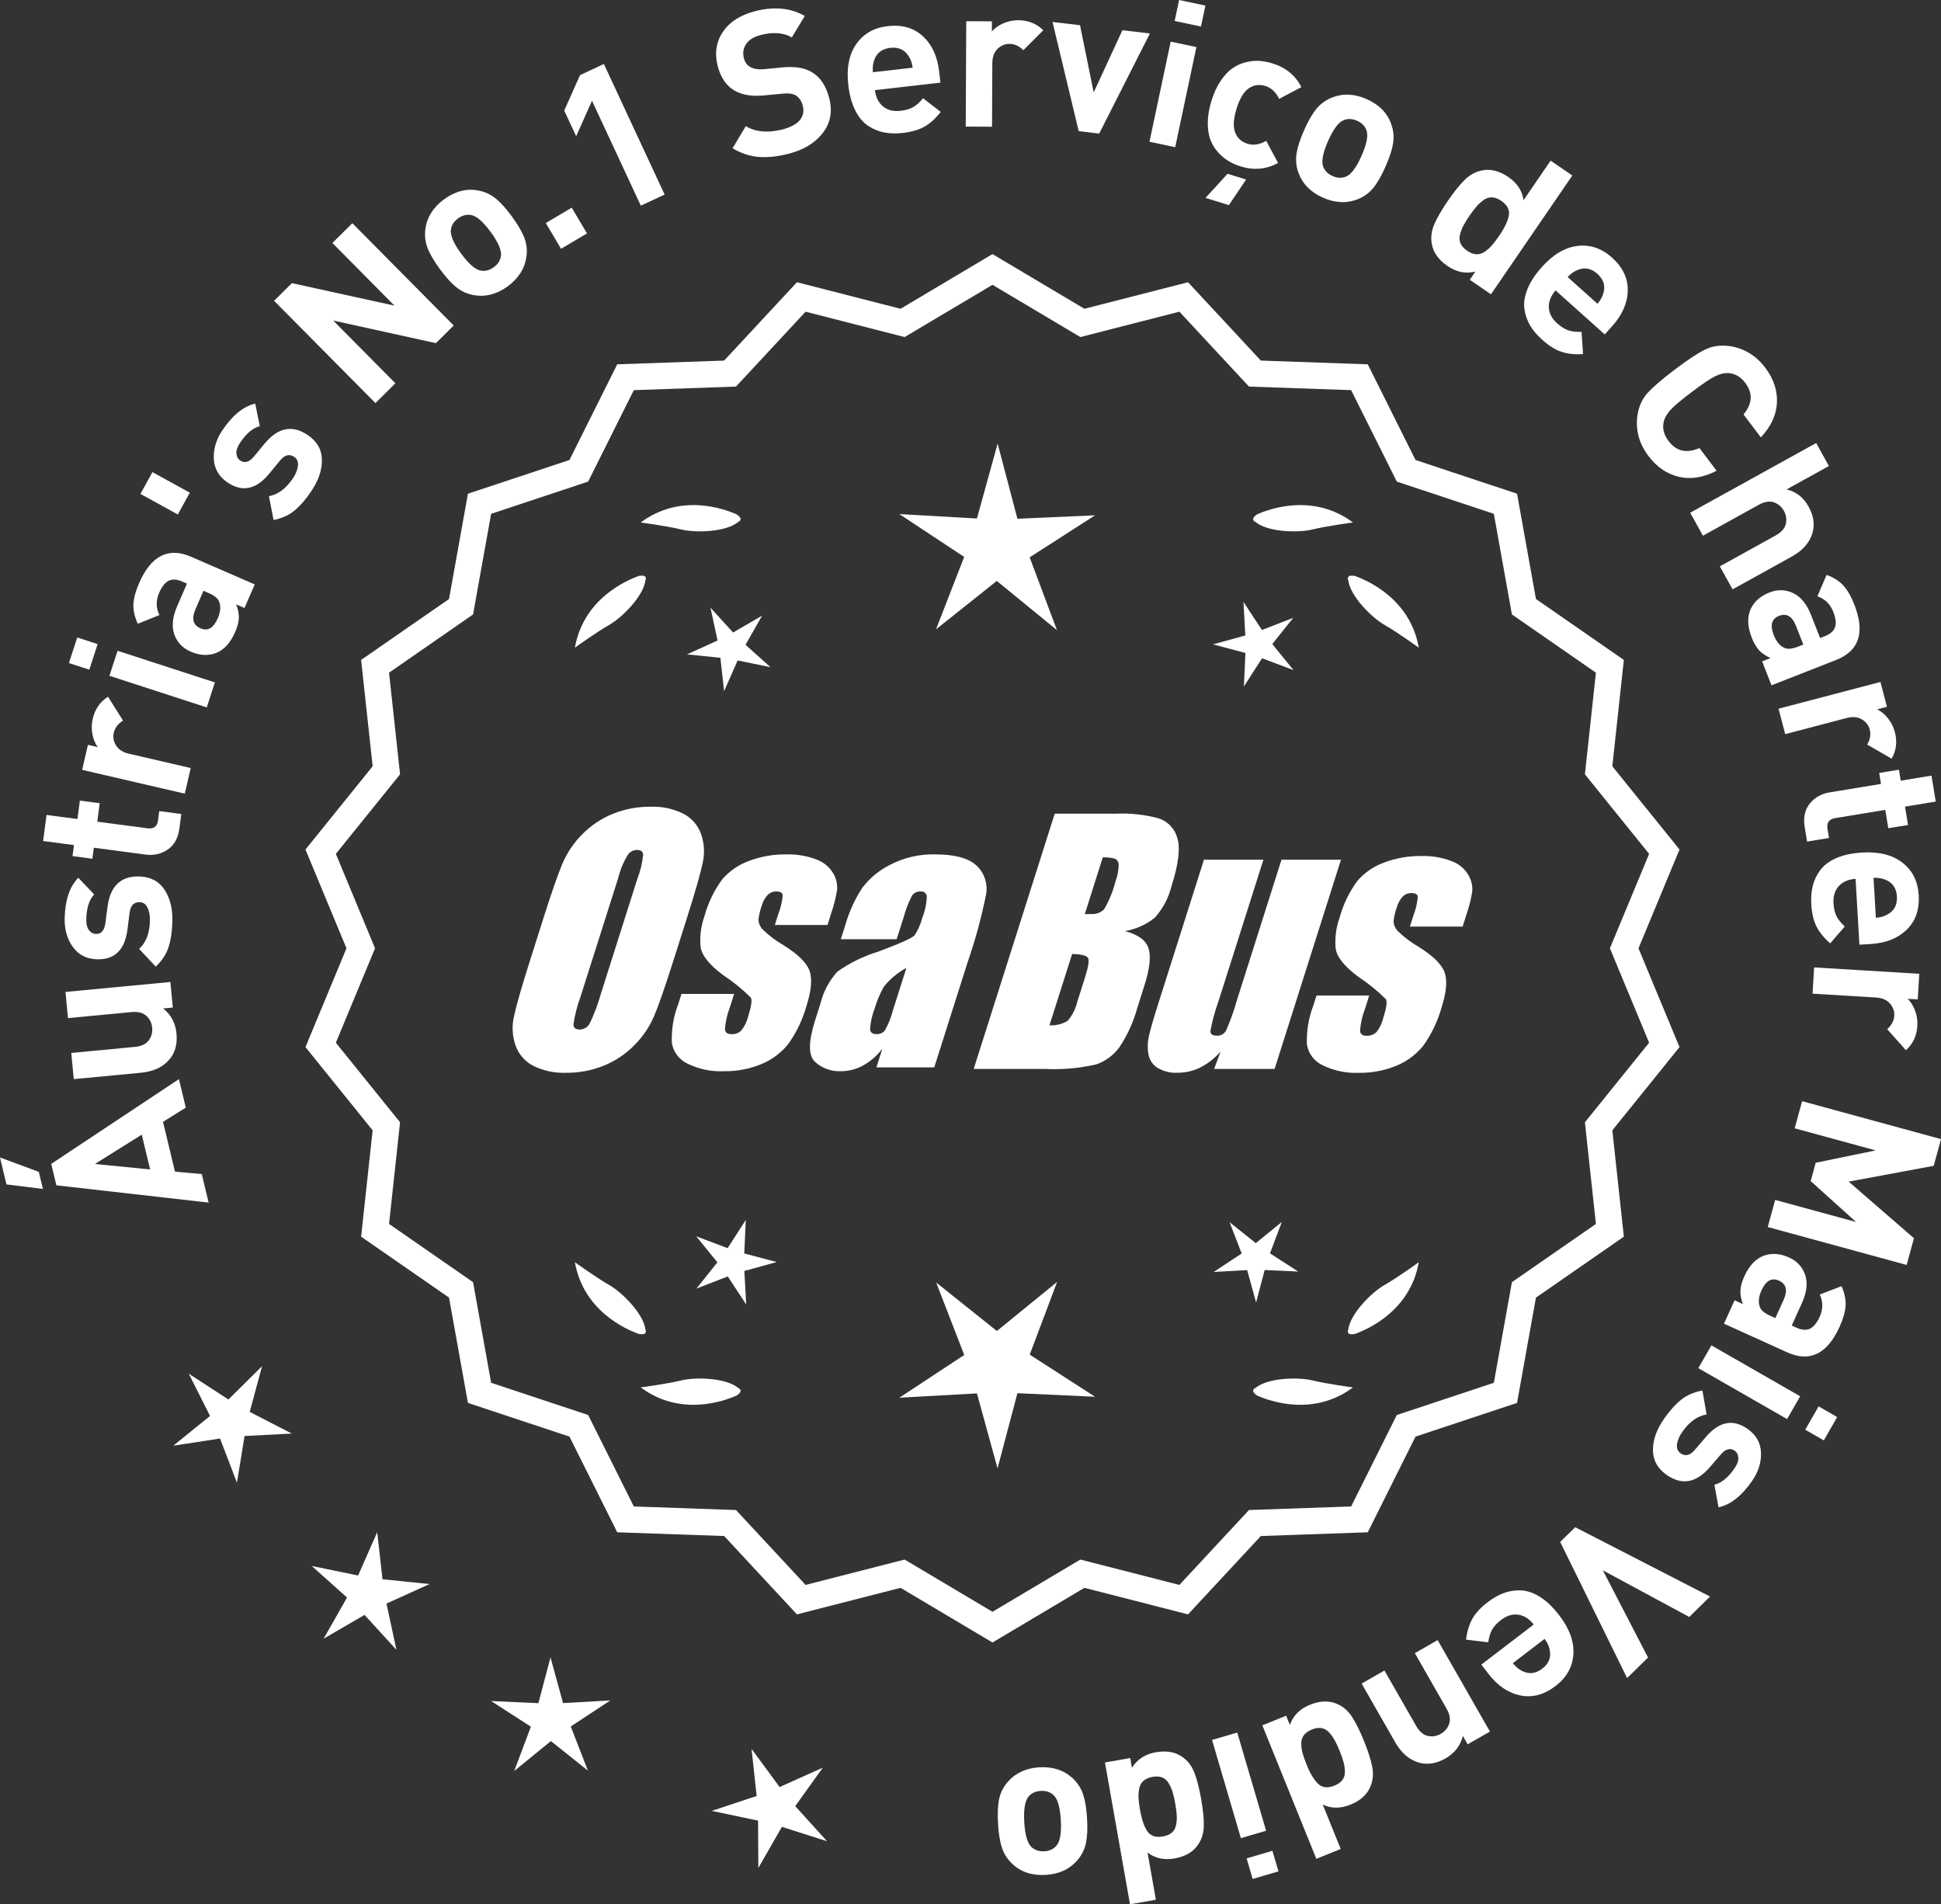 <?xml version="1.0" encoding="UTF-8"?>
<svg id="Layer_2" data-name="Layer 2" xmlns="http://www.w3.org/2000/svg" viewBox="0 0 307.152 301.301">
  <rect x="0" y="0" width="307.152" height="301.301" fill="#333333" stroke="none"/>
  <defs>
    <style>
      .cls-1 {
        fill: #fff;
      }
    </style>
  </defs>
  <g id="Layer_1-2" data-name="Layer 1">
    <g>
      <g>
        <polygon class="cls-1" points="41.466 216.159 36.147 221.432 29.869 217.347 33.24 224.036 27.415 228.744 34.818 227.605 37.496 234.6 38.7 227.207 46.18 226.822 39.521 223.392 41.466 216.159"/>
        <polygon class="cls-1" points="60.526 249.872 59.694 242.428 56.669 249.28 49.332 247.771 54.914 252.765 51.212 259.277 57.687 255.511 62.736 261.045 61.155 253.723 67.977 250.631 60.526 249.872"/>
        <polygon class="cls-1" points="89.099 269.463 87.112 262.24 85.197 269.482 77.714 269.139 84.009 273.199 81.371 280.21 87.177 275.477 93.029 280.153 90.322 273.168 96.578 269.047 89.099 269.463"/>
        <polygon class="cls-1" points="125.841 285.769 130.205 279.681 123.371 282.748 118.93 276.716 119.735 284.163 112.626 286.523 119.957 288.059 120.006 295.549 123.731 289.051 130.869 291.32 125.841 285.769"/>
      </g>
      <g>
        <path class="cls-1" d="M157.055,259.252l-14.465-8.599-16.302,4.175-11.457-12.326-16.818-.586-7.52-15.055-15.972-5.301-2.974-16.563-13.831-9.586,1.813-16.73-10.57-13.094,6.453-15.542-6.453-15.542,10.57-13.094-1.813-16.73,13.831-9.586,2.974-16.563,15.972-5.301,7.52-15.055,16.818-.586,11.457-12.326,16.302,4.175,14.465-8.599,14.465,8.599,16.302-4.175,11.457,12.326,16.818.586,7.52,15.055,15.972,5.301,2.974,16.563,13.831,9.586-1.813,16.73,10.57,13.094-6.453,15.542,6.453,15.542-10.57,13.094,1.813,16.73-13.831,9.586-2.974,16.563-15.972,5.301-7.52,15.055-16.818.586-11.457,12.326-16.302-4.175-14.465,8.599ZM143.067,247.333l13.988,8.315,13.988-8.315,15.764,4.038,11.079-11.92,16.263-.567,7.272-14.558,15.445-5.126,2.876-16.017,13.375-9.27-1.753-16.179,10.222-12.662-6.24-15.029,6.24-15.029-10.222-12.662,1.753-16.178-13.375-9.27-2.876-16.017-15.445-5.126-7.272-14.558-16.263-.567-11.079-11.92-15.764,4.038-13.988-8.316-13.988,8.316-15.764-4.038-11.079,11.92-16.263.567-7.272,14.558-15.445,5.126-2.876,16.017-13.375,9.27,1.753,16.178-10.222,12.662,6.24,15.029-6.24,15.029,10.222,12.662-1.753,16.179,13.375,9.27,2.876,16.017,15.445,5.126,7.272,14.558,16.263.567,11.079,11.92,15.764-4.038Z"/>
        <path class="cls-1" d="M157.056,259.878l-14.549-8.648-16.396,4.199-11.522-12.397-16.915-.59-7.563-15.141-16.063-5.331-2.991-16.659-13.911-9.641,1.823-16.826-10.631-13.169,6.49-15.631-6.49-15.631,10.631-13.17-1.823-16.826,13.911-9.641,2.991-16.659,16.063-5.332,7.563-15.141,16.915-.59,11.522-12.397,16.396,4.199,14.549-8.649,14.548,8.649,16.396-4.199,11.522,12.397,16.915.59,7.563,15.141,16.063,5.332,2.991,16.659,13.911,9.641-1.823,16.826,10.631,13.17-6.49,15.631,6.49,15.631-10.631,13.169,1.823,16.826-13.911,9.641-2.991,16.659-16.063,5.331-7.563,15.141-16.915.59-11.522,12.397-16.396-4.199-14.548,8.648ZM142.673,250.075l14.383,8.55,14.382-8.55,16.209,4.151,11.391-12.255,16.722-.583,7.477-14.968,15.88-5.271,2.957-16.468,13.752-9.531-1.803-16.635,10.51-13.019-6.416-15.453,6.416-15.453-10.51-13.02,1.803-16.634-13.752-9.531-2.957-16.468-15.88-5.271-7.477-14.968-16.722-.583-11.391-12.255-16.209,4.152-14.382-8.55-14.383,8.55-16.208-4.152-11.392,12.255-16.721.583-7.477,14.968-15.88,5.271-2.957,16.468-13.751,9.531,1.803,16.634-10.51,13.02,6.416,15.453-6.416,15.453,10.51,13.019-1.803,16.635,13.751,9.531,2.957,16.468,15.88,5.271,7.477,14.968,16.721.583,11.392,12.255,16.208-4.151ZM157.056,256.275l-14.071-8.365-15.858,4.062-11.145-11.99-16.36-.571-7.315-14.644-15.536-5.156-2.893-16.112-13.455-9.325,1.764-16.274-10.282-12.737,6.277-15.119-6.277-15.119,10.282-12.737-1.764-16.274,13.455-9.325,2.893-16.112,15.536-5.156,7.315-14.645,16.36-.57,11.145-11.991,15.858,4.062,14.071-8.365,14.071,8.365,15.858-4.062,11.144,11.991,16.36.57,7.315,14.645,15.536,5.156,2.893,16.112,13.455,9.325-1.763,16.274,10.282,12.737-6.277,15.119,6.277,15.119-10.282,12.737,1.763,16.274-13.455,9.325-2.893,16.112-15.536,5.156-7.315,14.644-16.359.571-11.145,11.99-15.858-4.062-14.071,8.365ZM143.15,246.755l13.905,8.266,13.905-8.266,15.671,4.014,11.013-11.849,16.166-.564,7.229-14.471,15.354-5.096,2.858-15.922,13.295-9.215-1.743-16.083,10.161-12.587-6.203-14.94,6.203-14.94-10.161-12.587,1.743-16.083-13.295-9.214-2.858-15.922-15.354-5.096-7.229-14.472-16.166-.563-11.013-11.849-15.671,4.014-13.905-8.266-13.905,8.266-15.67-4.014-11.013,11.849-16.167.563-7.229,14.472-15.353,5.096-2.859,15.922-13.295,9.214,1.743,16.083-10.161,12.587,6.203,14.94-6.203,14.94,10.161,12.587-1.743,16.083,13.295,9.215,2.859,15.922,15.353,5.096,7.229,14.471,16.167.564,11.013,11.849,15.67-4.014Z"/>
      </g>
      <g>
        <polygon class="cls-1" points="117.775 198.326 118.019 193.021 115.14 197.484 110.169 195.613 113.525 199.73 110.209 203.88 115.162 201.961 118.084 206.396 117.789 201.093 122.91 199.685 117.775 198.326"/>
        <polygon class="cls-1" points="167.281 202.825 157.75 210.594 148.143 202.918 152.586 214.384 142.318 221.149 154.595 220.467 157.856 232.323 161.001 220.435 173.284 220.998 162.95 214.334 167.281 202.825"/>
        <polygon class="cls-1" points="200.969 198.309 202.84 193.338 198.723 196.693 194.573 193.378 196.492 198.331 192.057 201.252 197.36 200.958 198.768 206.079 200.127 200.944 205.433 201.187 200.969 198.309"/>
      </g>
      <g>
        <path class="cls-1" d="M198.67,219.602c-.197.099-.32.215-.359.348-.001.002-.003.003-.005.005.001 0.0.002.001.003.001-.063.227.115.505.606.846,2.043.909,8.925,3.375,15.191-1.283,0,0-4.07-.534-6.459-1.115-2.166-.527-6.98-.443-8.977,1.198Z"/>
        <path class="cls-1" d="M213.333,210.869c0.0.002-0.0.004-0.0.007.001-0.0.002-.001.003-.001.11.208.43.288,1.022.199,2.109-.742,8.805-3.676,10.161-11.365,0,0-3.325,2.407-5.461,3.625-1.936,1.104-5.378,4.471-5.703,7.036-.075.207-.085.376-.022.5Z"/>
      </g>
      <g>
        <path class="cls-1" d="M116.823,219.602c.197.099.32.215.359.348.001.002.003.003.005.005-.001 0-.002.001-.003.001.063.227-.115.505-.606.846-2.043.909-8.925,3.375-15.191-1.283,0,0,4.07-.534,6.459-1.115,2.166-.527,6.98-.443,8.977,1.198Z"/>
        <path class="cls-1" d="M102.159,210.869c-0.0.002 0.0.004 0.0.007-.001-0-.002-.001-.003-.001-.11.208-.43.288-1.022.199-2.109-.742-8.805-3.676-10.161-11.365,0,0,3.325,2.407,5.461,3.625,1.936,1.104,5.378,4.471,5.703,7.036.075.207.085.376.022.5Z"/>
      </g>
      <g>
        <path class="cls-1" d="M116.823,82.586c.197-.099.32-.215.359-.348.001-.002.003-.003.005-.005-.001-0-.002-.001-.003-.001.063-.227-.115-.505-.606-.846-2.043-.909-8.925-3.375-15.191,1.283,0,0,4.07.534,6.459,1.115,2.166.527,6.98.443,8.977-1.198Z"/>
        <path class="cls-1" d="M102.159,91.319c-0-.002 0-.004 0-.007-.001 0-.002.001-.003.001-.11-.208-.43-.288-1.022-.199-2.109.742-8.805,3.676-10.161,11.365,0,0,3.325-2.407,5.461-3.625,1.936-1.104,5.378-4.471,5.703-7.036.075-.207.085-.376.022-.5Z"/>
      </g>
      <g>
        <path class="cls-1" d="M198.67,82.586c-.197-.099-.32-.215-.359-.348-.001-.002-.003-.003-.005-.005.001-0.0.002-.001.003-.001-.063-.227.115-.505.606-.846,2.043-.909,8.925-3.375,15.191,1.283,0,0-4.07.534-6.459,1.115-2.166.527-6.98.443-8.977-1.198Z"/>
        <path class="cls-1" d="M213.333,91.319c0-.002-0-.004-0-.007.001 0.0.002.001.003.001.11-.208.43-.288,1.022-.199,2.109.742,8.805,3.676,10.161,11.365,0,0-3.325-2.407-5.461-3.625-1.936-1.104-5.378-4.471-5.703-7.036-.075-.207-.085-.376-.022-.5Z"/>
      </g>
      <g id="Group_4" data-name="Group 4">
        <g id="Group_1" data-name="Group 1">
          <path id="Path_1" data-name="Path 1" class="cls-1" d="M106.513,152.146c-1.287,4.058-2.289,6.932-3.006,8.623-.743,1.73-1.811,3.301-3.145,4.628-1.374,1.392-3.018,2.488-4.831,3.221-1.89.759-3.911,1.14-5.947,1.123-1.762.067-3.514-.296-5.104-1.059-1.333-.652-2.362-1.794-2.872-3.188-.534-1.48-.633-3.081-.285-4.615.343-1.661,1.174-4.572,2.493-8.734l2.193-6.911c1.287-4.058,2.289-6.932,3.006-8.623.743-1.73,1.811-3.301,3.145-4.628,1.374-1.392,3.018-2.488,4.831-3.221,1.89-.757,3.911-1.138,5.947-1.12,1.762-.067,3.514.296,5.104,1.059,1.332.654,2.36,1.796,2.872,3.189.534,1.48.633,3.082.285,4.616-.343,1.661-1.173,4.571-2.492,8.731l-2.194,6.909ZM100.922,138.871c.442-1.159.728-2.373.849-3.608-.025-.526-.342-.786-.951-.786-.528.006-1.028.236-1.375.634-.738,1.153-1.278,2.422-1.598,3.754l-5.99,18.863c-.521,1.405-.892,2.861-1.11,4.343,0,.552.337.824.98.824.663-.002,1.272-.367,1.586-.951.708-1.449,1.281-2.96,1.712-4.514l5.891-18.565.005.005Z"/>
          <path id="Path_2" data-name="Path 2" class="cls-1" d="M130.949,146.353h-8.337l.571-1.795c.36-.932.588-1.91.678-2.904-.032-.406-.374-.609-1.027-.609-.511-.005-1.002.199-1.36.563-.44.48-.76,1.059-.932,1.687-.261.721-.434,1.471-.516,2.234.027.588.273,1.145.692,1.559.987.957,2.09,1.787,3.283,2.47,2.283,1.433,3.65,2.78,4.102,4.039.45,1.262.298,3.1-.469,5.516-.606,2.188-1.593,4.253-2.916,6.099-1.134,1.403-2.607,2.494-4.28,3.17-1.866.76-3.866,1.137-5.881,1.11-1.989.089-3.969-.323-5.758-1.198-1.308-.611-2.234-1.824-2.479-3.246-.096-2.11.247-4.217,1.008-6.188l.507-1.598h8.334l-.665,2.097c-.426,1.113-.691,2.281-.786,3.469.038.533.375.799.995.799.573.035,1.136-.159,1.566-.539.535-.66.914-1.431,1.11-2.258.501-1.579.646-2.568.436-2.968-1.324-1.328-2.782-2.516-4.35-3.545-2.238-1.661-3.445-3.17-3.62-4.527-.144-1.635.068-3.281.622-4.825.569-2.111,1.53-4.096,2.831-5.852,1.142-1.318,2.605-2.319,4.247-2.904,1.841-.694,3.795-1.04,5.763-1.02,1.695-.065,3.385.22,4.965.837,1.093.416,2.01,1.195,2.597,2.206.446.77.652,1.655.589,2.543-.197,1.246-.505,2.473-.919,3.665l-.603,1.927v-.013Z"/>
          <path id="Path_3" data-name="Path 3" class="cls-1" d="M141.887,148.605h-8.832l.704-2.219c.594-2.102,1.506-4.101,2.703-5.929,1.19-1.558,2.727-2.818,4.489-3.678,2.159-1.102,4.557-1.651,6.981-1.598,3.183,0,5.391.602,6.626,1.807,1.207,1.138,1.77,2.801,1.503,4.439-.732,3.678-1.717,7.301-2.948,10.842l-5.275,16.619h-9.151l.939-2.948c-.833,1.085-1.877,1.991-3.069,2.663-1.084.587-2.299.892-3.532.888-1.495.057-2.952-.476-4.058-1.483-1.059-.989-1.059-3.155,0-6.499l.863-2.723c.457-1.89,1.387-3.633,2.701-5.066,1.961-1.384,4.13-2.445,6.425-3.145,3.5-1.3,5.432-2.171,5.795-2.614.543-.846.947-1.772,1.198-2.745.429-1.076.669-2.218.71-3.376-.029-.466-.43-.82-.895-.792-.018.001-.037.003-.055.005-.549-.041-1.079.21-1.395.66-.559,1.094-1.001,2.244-1.319,3.43l-1.105,3.462ZM143.432,153.144c-1.375.739-2.587,1.749-3.563,2.968-.617,1.087-1.105,2.242-1.452,3.442-.417,1.06-.665,2.179-.735,3.316.057.494.387.748,1.008.748.515.039,1.016-.18,1.337-.584.548-.968.966-2.005,1.243-3.082l2.162-6.809Z"/>
        </g>
        <g id="Group_3" data-name="Group 3">
          <path id="Path_7" data-name="Path 7" class="cls-1" d="M166.895,128.739h9.778c2.286-.102,4.574.159,6.778.773,1.417.502,2.491,1.676,2.866,3.132.482,1.573.169,4.102-.939,7.589-.458,1.832-1.352,3.527-2.606,4.939-1.376,1.117-3.019,1.855-4.768,2.143,2.092.552,3.341,1.458,3.747,2.732s.191,3.227-.647,5.852l-1.186,3.747c-.599,2.16-1.543,4.209-2.797,6.068-.911,1.247-2.181,2.187-3.64,2.694-2.64.61-5.352.853-8.059.723h-11.338l12.82-40.394h-.012ZM169.665,150.923l-3.594,11.305c1.003.055,2-.187,2.866-.697.763-.878,1.295-1.933,1.548-3.069l1.198-3.766c.552-1.731.712-2.779.481-3.145-.229-.368-1.059-.571-2.505-.622l.005-.007ZM174.509,135.654l-2.847,8.985c.425-.019.755-.025.989-.025.773.074,1.538-.207,2.08-.762.796-1.36,1.394-2.827,1.775-4.356.325-.849.501-1.747.519-2.656.007-.396-.201-.766-.545-.964-.638-.177-1.299-.25-1.96-.218l-.012-.003Z"/>
          <path id="Path_8" data-name="Path 8" class="cls-1" d="M212.204,136.025l-10.506,33.107h-9.574l1.034-2.752c-.9,1.034-1.989,1.886-3.208,2.511-1.107.552-2.327.839-3.563.837-1.145.071-2.284-.208-3.267-.799-.732-.487-1.233-1.252-1.389-2.118-.163-.914-.146-1.851.051-2.759.197-.957.742-2.86,1.649-5.7l7.089-22.332h9.409l-7.152,22.528c-.542,1.492-.956,3.028-1.236,4.59,0,.481.317.723.97.723.596.053,1.171-.237,1.483-.748.687-1.562,1.264-3.17,1.725-4.812l7.07-22.28h9.409l.005.004Z"/>
          <path id="Path_9" data-name="Path 9" class="cls-1" d="M231.446,146.607h-8.338l.571-1.795c.36-.932.588-1.91.678-2.904-.032-.406-.374-.609-1.027-.609-.511-.004-1.001.199-1.359.563-.44.48-.76,1.059-.932,1.687-.26.721-.432,1.47-.514,2.231.027.588.273,1.145.692,1.559.986.958,2.089,1.788,3.281,2.472,2.283,1.433,3.65,2.78,4.102,4.039.45,1.262.298,3.1-.469,5.516-.606,2.188-1.593,4.253-2.916,6.099-1.134,1.403-2.607,2.494-4.28,3.17-1.866.76-3.866,1.137-5.881,1.11-1.989.089-3.969-.323-5.758-1.198-1.308-.611-2.234-1.824-2.479-3.246-.096-2.11.247-4.217,1.008-6.188l.507-1.598h8.338l-.665,2.099c-.426,1.113-.691,2.281-.786,3.469.038.533.375.799.995.799.573.035,1.136-.159,1.566-.539.535-.66.914-1.431,1.11-2.258.501-1.579.646-2.568.436-2.968-1.324-1.328-2.782-2.516-4.35-3.545-2.238-1.661-3.445-3.17-3.62-4.527-.144-1.635.068-3.281.622-4.825.569-2.111,1.53-4.096,2.831-5.852,1.142-1.318,2.605-2.319,4.247-2.904,1.841-.694,3.795-1.04,5.763-1.02,1.695-.065,3.385.22,4.965.837,1.096.414,2.016,1.194,2.606,2.206.446.77.652,1.655.589,2.543-.197,1.246-.505,2.473-.919,3.665l-.609,1.921-.007-.009Z"/>
        </g>
      </g>
      <g>
        <path class="cls-1" d="M0,183.137l6.142,2.276.65,2.707-5.77-.72-1.022-4.263ZM28.318,170.738l1.084,4.512-3.606,2.249,1.891,7.872,4.242.396,1.085,4.511-24.091-2.736-.814-3.391,20.21-13.413ZM22.432,179.524l-7.408,4.643,8.732.864-1.324-5.507Z"/>
        <path class="cls-1" d="M26.961,155.371l.385,4.046-1.53.145c1.25.974,1.954,2.3,2.113,3.978.154,1.636-.209,2.988-1.094,4.058-1.018,1.232-2.536,1.944-4.554,2.136l-10.608,1.007-.395-4.142,10.037-.952c1.039-.099,1.779-.442,2.216-1.03.438-.588.62-1.253.55-1.997-.072-.765-.379-1.394-.918-1.89-.54-.495-1.331-.693-2.372-.594l-10.034.953-.394-4.142,16.598-1.575Z"/>
        <path class="cls-1" d="M22.068,138.679c1.771.058,3.098.763,3.981,2.114.885,1.353,1.294,3.062,1.227,5.131-.05,1.535-.253,2.852-.609,3.95-.354,1.099-1.028,2.123-2.02,3.072l-2.631-2.807c1.078-.99,1.648-2.455,1.711-4.395.027-.81-.094-1.508-.363-2.093-.269-.585-.691-.887-1.268-.905-.917-.03-1.447.54-1.593,1.709l-.343,2.679c-.424,3.188-2.032,4.736-4.825,4.646-1.663-.054-2.943-.72-3.842-1.998-.897-1.278-1.317-2.812-1.258-4.604.091-2.835.812-4.936,2.156-6.301l2.509,2.643c-.773.808-1.188,2.086-1.246,3.834-.025.789.111,1.386.407,1.79.296.405.667.614,1.116.628.831.027,1.33-.533,1.494-1.68l.341-2.614c.428-3.294,2.112-4.895,5.055-4.799Z"/>
        <path class="cls-1" d="M28.69,128.796l-.298,2.252c-.208,1.565-.83,2.693-1.869,3.384-1.038.691-2.202.951-3.492.78l-8.184-1.084-.232,1.745-3.141-.416.231-1.745-4.886-.647.547-4.124,4.885.647.387-2.918,3.142.416-.388,2.918,7.931,1.051c.995.131,1.555-.278,1.681-1.23l.197-1.491,3.489.462Z"/>
        <path class="cls-1" d="M17.093,110.242l2.378,3.771c-.793.495-1.281,1.137-1.465,1.927-.159.686-.04,1.354.356,2.004.397.65,1.073,1.086,2.029,1.308l9.788,2.269-.939,4.053-16.241-3.765.918-3.959,1.559.361c-.403-.531-.685-1.204-.846-2.019-.161-.814-.146-1.638.048-2.47.355-1.537,1.161-2.697,2.415-3.48Z"/>
        <path class="cls-1" d="M15.45,101.91l-1.316,4.047-3.227-1.048,1.316-4.047,3.227,1.049ZM34.003,107.975l-1.285,3.956-15.4-5.005,1.287-3.957,15.398,5.006Z"/>
        <path class="cls-1" d="M40.312,92.469l-1.619,3.727-1.32-.574c.298.758.438,1.464.422,2.12-.018.655-.214,1.414-.587,2.274-.741,1.702-1.756,2.808-3.048,3.316-1.246.459-2.573.382-3.981-.23-1.291-.561-2.157-1.472-2.598-2.734-.44-1.261-.287-2.752.462-4.475l1.544-3.551-.763-.332c-.841-.366-1.551-.406-2.128-.123-.577.285-1.083.926-1.516,1.923-.521,1.194-.505,2.363.044,3.509l-3.423,1.374c-.499-1.101-.729-2.125-.688-3.073.041-.947.341-2.067.901-3.359,1.888-4.343,4.633-5.733,8.232-4.168l10.065,4.375ZM33.02,93.835l-.821-.357-1.264,2.905c-.653,1.507-.394,2.515.779,3.025,1.156.502,2.068-.02,2.74-1.566.434-.998.516-1.857.248-2.579-.162-.536-.724-1.012-1.683-1.429Z"/>
        <path class="cls-1" d="M30.037,77.955l-1.898,3.448-5.915-3.257,1.898-3.448,5.915,3.257Z"/>
        <path class="cls-1" d="M48.691,68.827c1.469.989,2.218,2.291,2.25,3.906.031,1.616-.531,3.282-1.688,4.998-.858,1.274-1.729,2.282-2.615,3.023-.885.741-2,1.251-3.344,1.528l-.736-3.775c1.438-.265,2.7-1.203,3.785-2.813.452-.672.72-1.328.803-1.966s-.114-1.119-.592-1.441c-.761-.512-1.514-.311-2.258.602l-1.714,2.087c-2.052,2.475-4.237,2.933-6.556,1.372-1.38-.929-2.11-2.173-2.192-3.733-.081-1.559.378-3.082,1.378-4.568,1.586-2.354,3.312-3.751,5.177-4.192l.72,3.571c-1.084.273-2.114,1.136-3.091,2.586-.442.655-.644,1.232-.607,1.732.036.5.24.875.611,1.125.69.465,1.41.255,2.16-.629l1.678-2.034c2.112-2.564,4.39-3.024,6.831-1.379Z"/>
        <path class="cls-1" d="M71.797,51.5l-2.818,2.793-16.255-3.58,9.845,9.932-3.159,3.131-16.038-16.183,2.818-2.793,16.231,3.557-9.822-9.909,3.158-3.131,16.04,16.183Z"/>
        <path class="cls-1" d="M80.992,34.233c.945,1.291,1.604,2.415,1.975,3.372.371.958.485,1.952.342,2.983-.26,1.883-1.249,3.455-2.97,4.716-1.704,1.249-3.493,1.713-5.366,1.394-1.039-.191-1.96-.607-2.76-1.25-.804-.642-1.67-1.6-2.604-2.874-.933-1.273-1.583-2.384-1.947-3.333-.365-.949-.482-1.948-.351-2.996.26-1.883,1.241-3.449,2.944-4.697,1.755-1.286,3.552-1.757,5.392-1.413,1.039.191,1.956.603,2.751,1.237.797.634,1.659,1.588,2.594,2.861ZM77.637,36.692c-1.224-1.668-2.276-2.563-3.157-2.685-.688-.105-1.356.081-2.012.561-.635.467-1.006,1.043-1.112,1.729-.149.877.386,2.151,1.609,3.82,1.235,1.687,2.295,2.59,3.177,2.71.686.106,1.348-.075,1.983-.541.654-.479,1.034-1.061,1.14-1.748.151-.877-.393-2.159-1.628-3.845Z"/>
        <path class="cls-1" d="M92.885,36.935l-4.105,2.428-2.41-4.076,4.104-2.428,2.412,4.076Z"/>
        <path class="cls-1" d="M105.175,30.783l-3.771,1.755-7.724-16.595-2.505,5.613-1.891-4.062,2.506-5.613,3.771-1.755,9.613,20.657Z"/>
        <path class="cls-1" d="M131.232,15.579c.526,2.09.174,3.922-1.058,5.497-1.232,1.575-3.048,2.664-5.448,3.268-1.759.442-3.335.603-4.729.481s-2.752-.578-4.073-1.368l2.091-3.496c1.554.929,3.479,1.104,5.774.527,1.283-.323,2.201-.806,2.754-1.452.552-.645.717-1.412.493-2.302-.192-.765-.574-1.318-1.144-1.659-.487-.273-1.211-.355-2.174-.245l-2.738.26c-1.931.2-3.512-.052-4.744-.753-1.315-.769-2.208-2.084-2.676-3.947-.504-2.007-.22-3.8.857-5.38,1.077-1.58,2.794-2.667,5.151-3.26,2.979-.75,5.574-.489,7.786.78l-2.051,3.387c-1.291-.753-2.927-.88-4.913-.381-1.098.276-1.87.751-2.315,1.424-.447.673-.568,1.413-.366,2.22.168.663.507,1.138,1.021,1.426.585.315,1.327.425,2.227.331l2.739-.26c1.95-.205,3.504.021,4.659.676,1.402.769,2.362,2.177,2.877,4.226Z"/>
        <path class="cls-1" d="M148.819,13.074l-10.364,1.184c.125,1.102.545,1.956,1.259,2.562.714.606,1.642.843,2.786.712.848-.097,1.529-.298,2.041-.604.513-.305,1.023-.766,1.533-1.383l2.791,2.161c-.785,1.013-1.627,1.78-2.522,2.301s-2.055.863-3.474,1.025c-1.061.121-2.035.098-2.923-.069-.89-.167-1.74-.515-2.552-1.045-.812-.53-1.496-1.343-2.049-2.439-.556-1.096-.925-2.449-1.109-4.061-.302-2.649.116-4.796,1.262-6.441,1.143-1.645,2.806-2.591,4.988-2.841,2.269-.259,4.122.275,5.563,1.603,1.439,1.328,2.297,3.189,2.569,5.584l.2,1.749ZM144.427,10.709c-.104-.718-.299-1.297-.585-1.737-.64-1.087-1.626-1.553-2.963-1.401-1.335.153-2.191.83-2.569,2.033-.18.493-.239,1.101-.178,1.824l6.295-.719Z"/>
        <path class="cls-1" d="M165.086,4.79l-3.15,3.154c-.657-.664-1.393-.999-2.203-1.002-.703-.003-1.329.261-1.876.791-.546.531-.822,1.287-.826,2.268l-.048,10.048-4.16-.02.079-16.672,4.063.019-.007,1.6c.429-.51,1.023-.934,1.782-1.272.758-.337,1.564-.505,2.418-.5,1.578.007,2.889.536,3.928,1.586Z"/>
        <path class="cls-1" d="M181.968,5.296l-8.026,15.84-3.242-.383-4.145-17.278,4.354.514,2.16,10.631,4.546-9.838,4.354.514Z"/>
        <path class="cls-1" d="M185.967,23.29l-4.069-.863,3.358-15.84,4.069.863-3.358,15.84ZM190.046,4.201l-4.163-.883.704-3.318,4.163.882-.704,3.318Z"/>
        <path class="cls-1" d="M197.186,28.403l-2.72,4.051-3.701-1.139,3.485-3.816,2.936.903ZM202.247,25.776c-1.832,1.021-3.81,1.205-5.93.552-.673-.207-1.302-.485-1.887-.832-.585-.348-1.141-.809-1.666-1.384-.525-.575-.931-1.235-1.216-1.981-.284-.746-.425-1.648-.422-2.708.003-1.059.195-2.211.578-3.455s.872-2.304,1.465-3.182c.594-.877,1.216-1.54,1.866-1.987.652-.447,1.358-.765,2.119-.955.762-.189,1.479-.259,2.156-.207.676.052,1.351.181,2.024.388,2.14.659,3.674,1.912,4.601,3.76l-3.52,1.863c-.519-1.074-1.246-1.756-2.184-2.045s-1.799-.174-2.583.343c-.817.552-1.474,1.634-1.97,3.244-.502,1.631-.57,2.905-.204,3.821.356.869,1.005,1.448,1.942,1.737s1.923.135,2.956-.463l1.872,3.489Z"/>
        <path class="cls-1" d="M219.27,26.316c-.646,1.463-1.293,2.595-1.938,3.395-.645.799-1.45,1.394-2.414,1.784-1.763.714-3.619.64-5.57-.222-1.931-.854-3.226-2.172-3.885-3.956-.354-.996-.45-2.001-.294-3.016.157-1.015.554-2.244,1.191-3.688.639-1.444,1.278-2.561,1.919-3.351.641-.79,1.447-1.389,2.422-1.799,1.761-.714,3.608-.645,5.539.209,1.99.879,3.295,2.202,3.915,3.968.353.995.453,1.996.301,3.001-.153,1.006-.549,2.23-1.187,3.674ZM215.464,24.635c.837-1.893,1.087-3.251.752-4.076-.252-.647-.747-1.135-1.488-1.462-.722-.319-1.406-.353-2.054-.103-.835.308-1.671,1.408-2.507,3.3-.846,1.913-1.101,3.281-.765,4.105.25.647.737,1.13,1.459,1.449.74.328,1.436.366,2.082.116.836-.307,1.676-1.417,2.521-3.329Z"/>
        <path class="cls-1" d="M235.938,46.564l-3.353-2.296.885-1.294c-1.526.377-2.992.084-4.4-.88-1.443-.988-2.278-2.167-2.504-3.537-.176-1.026-.039-2.057.411-3.092.452-1.036,1.165-2.267,2.142-3.692.964-1.408,1.847-2.51,2.65-3.304.802-.795,1.715-1.295,2.735-1.501,1.358-.285,2.751.061,4.177,1.037,1.407.964,2.211,2.188,2.413,3.669l4.284-6.257,3.433,2.35-12.873,18.798ZM237.224,37.323c.88-1.284,1.396-2.367,1.545-3.247.15-.88-.25-1.645-1.2-2.296-.494-.338-.97-.521-1.427-.551-.459-.029-.896.099-1.31.383-.415.285-.79.616-1.127.993-.335.378-.721.883-1.154,1.517-.434.633-.767,1.176-.998,1.625-.229.45-.406.924-.527,1.422-.121.498-.086.956.107,1.373.193.417.536.793,1.029,1.131.491.338.968.521,1.426.551.459.029.899-.095,1.324-.374.423-.279.809-.615,1.156-1.011.349-.395.733-.9,1.155-1.517Z"/>
        <path class="cls-1" d="M253.94,52.917l-7.771-6.962c-.739.826-1.1,1.707-1.077,2.642.02.936.46,1.788,1.317,2.556.636.569,1.238.945,1.807,1.125.568.181,1.252.257,2.053.228l.238,3.522c-1.28.085-2.412-.034-3.396-.358-.985-.324-2.009-.963-3.074-1.917-.795-.712-1.424-1.456-1.89-2.23-.466-.775-.77-1.642-.913-2.601s.011-2.01.463-3.153c.45-1.143,1.217-2.318,2.299-3.525,1.779-1.985,3.663-3.098,5.652-3.335,1.988-.237,3.801.377,5.438,1.844,1.701,1.523,2.533,3.264,2.496,5.223-.036,1.958-.859,3.835-2.468,5.63l-1.174,1.311ZM252.79,48.062c.468-.554.771-1.085.91-1.591.387-1.199.08-2.248-.921-3.145-1-.897-2.075-1.087-3.226-.571-.489.193-.982.552-1.482,1.079l4.719,4.228Z"/>
        <path class="cls-1" d="M271.648,74.488c-2.101,1.079-4.095,1.396-5.981.95-1.888-.445-3.486-1.536-4.799-3.272-1.467-1.94-2.057-4.048-1.77-6.323.203-1.464.729-2.67,1.577-3.618.847-.948,2.301-2.201,4.36-3.757,2.06-1.556,3.66-2.613,4.804-3.169,1.144-.557,2.447-.733,3.912-.53,2.268.346,4.133,1.489,5.601,3.429,1.311,1.736,1.923,3.573,1.837,5.51-.087,1.938-.937,3.769-2.547,5.495l-2.74-3.625c1.411-1.708,1.504-3.37.283-4.987-.733-.97-1.621-1.489-2.662-1.558-.648-.045-1.357.124-2.126.504-.77.381-1.996,1.208-3.681,2.48-1.686,1.273-2.815,2.228-3.391,2.864-.577.636-.932,1.271-1.066,1.908-.218,1.02.039,2.016.773,2.985,1.234,1.634,2.865,2.006,4.894,1.115l2.721,3.6Z"/>
        <path class="cls-1" d="M274.168,93.247l-2.014-3.64,8.822-4.879c.914-.506,1.455-1.116,1.621-1.829.166-.714.068-1.397-.292-2.051-.372-.672-.905-1.127-1.598-1.366-.693-.238-1.497-.104-2.412.401l-8.82,4.879-2.013-3.64,19.937-11.027,2.014,3.64-6.693,3.702c1.515.357,2.675,1.264,3.479,2.72.796,1.437,1.001,2.823.617,4.157-.442,1.537-1.55,2.795-3.324,3.776l-9.325,5.158Z"/>
        <path class="cls-1" d="M280.328,108.43l-1.482-3.784,1.34-.525c-.746-.326-1.345-.728-1.795-1.204-.449-.477-.848-1.152-1.188-2.026-.679-1.728-.739-3.228-.184-4.499.56-1.205,1.554-2.087,2.984-2.647,1.311-.514,2.568-.479,3.771.104,1.202.582,2.146,1.748,2.83,3.496l1.414,3.604.773-.304c.854-.334,1.386-.807,1.595-1.415.208-.609.114-1.419-.284-2.432-.475-1.212-1.311-2.03-2.508-2.454l1.455-3.389c1.13.428,2.017.991,2.657,1.691.64.699,1.218,1.705,1.731,3.016,1.729,4.41.765,7.331-2.89,8.763l-10.219,4.005ZM284.531,102.314l.833-.327-1.155-2.95c-.6-1.53-1.495-2.061-2.688-1.593-1.172.459-1.451,1.473-.835,3.042.396,1.013.944,1.68,1.644,2.002.493.265,1.228.207,2.201-.175Z"/>
        <path class="cls-1" d="M299.334,120.04l-3.861-2.229c.473-.808.605-1.604.4-2.387-.18-.681-.597-1.216-1.25-1.607-.655-.391-1.456-.461-2.404-.212l-9.719,2.552-1.057-4.023,16.126-4.234,1.03,3.931-1.546.406c.604.283,1.165.747,1.688,1.393.522.646.893,1.381,1.109,2.207.401,1.526.229,2.928-.518,4.205Z"/>
        <path class="cls-1" d="M285.958,133.158l-.369-2.242c-.256-1.558.013-2.818.805-3.78.793-.963,1.832-1.55,3.116-1.761l8.147-1.339-.286-1.737,3.127-.514.284,1.736,4.863-.799.675,4.105-4.862.799.477,2.905-3.125.514-.478-2.905-7.894,1.298c-.991.163-1.406.717-1.252,1.665l.244,1.484-3.473.571Z"/>
        <path class="cls-1" d="M294.243,149.469l-.608-10.414c-1.106.064-1.983.437-2.627,1.115-.645.679-.933,1.593-.866,2.743.051.852.213,1.542.49,2.071.276.529.709,1.064,1.296,1.607l-2.312,2.667c-.97-.841-1.688-1.724-2.159-2.646-.47-.924-.747-2.1-.831-3.526-.062-1.065.015-2.037.23-2.915s.61-1.708,1.185-2.489c.574-.782,1.424-1.419,2.549-1.912,1.126-.493,2.497-.787,4.116-.881,2.661-.155,4.782.383,6.36,1.616,1.579,1.232,2.432,2.946,2.562,5.14.132,2.278-.505,4.1-1.909,5.464-1.406,1.364-3.312,2.117-5.719,2.257l-1.757.103ZM296.847,145.214c.723-.063,1.312-.227,1.767-.488,1.121-.579,1.642-1.539,1.562-2.88-.078-1.342-.708-2.234-1.888-2.678-.481-.208-1.086-.3-1.811-.279l.369,6.325Z"/>
        <path class="cls-1" d="M301.605,166.163l-2.972-3.322c.7-.62,1.074-1.335,1.124-2.144.042-.703-.187-1.342-.686-1.917-.501-.575-1.238-.893-2.218-.952l-10.03-.608.252-4.153,16.642,1.009-.246,4.056-1.597-.097c.484.457.874,1.073,1.17,1.851.294.776.417,1.59.364,2.442-.096,1.575-.697,2.854-1.804,3.834Z"/>
        <path class="cls-1" d="M279.736,194.143l1.172-4.291,12.811,3.498-7.188-6.474.791-2.902,9.49-1.954-12.812-3.498,1.173-4.291,21.979,6-1.154,4.229-13.454,2.498,10.326,8.956-1.153,4.229-21.98-6Z"/>
        <path class="cls-1" d="M272.808,209.435l1.678-3.701,1.312.595c-.287-.763-.416-1.472-.389-2.126s.235-1.41.623-2.265c.767-1.69,1.799-2.78,3.098-3.269,1.253-.439,2.578-.342,3.978.293,1.282.581,2.134,1.505,2.555,2.773s.243,2.757-.532,4.467l-1.598,3.527.758.343c.835.378,1.544.43,2.125.155.582-.275,1.097-.908,1.546-1.899.538-1.186.541-2.355.01-3.509l3.444-1.32c.48,1.108.694,2.136.64,3.083s-.373,2.062-.953,3.345c-1.956,4.313-4.722,5.66-8.297,4.04l-9.997-4.532ZM280.122,208.183l.815.37,1.309-2.886c.679-1.497.435-2.508-.731-3.037-1.146-.52-2.067-.012-2.764,1.523-.45.991-.545,1.849-.29,2.574.155.538.709,1.023,1.661,1.455Z"/>
        <path class="cls-1" d="M268.75,216.474l2.069-3.609,14.046,8.056-2.069,3.608-14.046-8.055ZM285.666,226.213l2.118-3.692,2.942,1.687-2.116,3.692-2.944-1.688Z"/>
        <path class="cls-1" d="M263.741,233.36c-1.449-1.018-2.173-2.334-2.173-3.95s.595-3.271,1.784-4.964c.881-1.257,1.772-2.248,2.671-2.972.899-.725,2.023-1.212,3.374-1.464l.664,3.789c-1.444.237-2.724,1.15-3.839,2.74-.466.664-.746,1.313-.842,1.951-.095.637.093,1.121.564,1.452.751.527,1.506.34,2.268-.558l1.755-2.053c2.101-2.436,4.294-2.851,6.581-1.245,1.361.956,2.069,2.214,2.121,3.775.052,1.561-.438,3.074-1.468,4.541-1.63,2.322-3.382,3.686-5.256,4.091l-.65-3.584c1.089-.252,2.136-1.094,3.141-2.526.454-.646.667-1.22.642-1.72-.027-.501-.224-.879-.591-1.137-.681-.478-1.405-.282-2.171.587l-1.718,2.001c-2.161,2.522-4.446,2.938-6.856,1.247Z"/>
        <path class="cls-1" d="M257.481,265.51l-10.59-21.541,2.373-2.333,21.336,10.973-3.286,3.231-13.672-7.379,7.147,13.795-3.309,3.254Z"/>
        <path class="cls-1" d="M234.413,263.376l8.287-6.337c-.675-.882-1.473-1.399-2.396-1.552-.922-.154-1.842.12-2.756.819-.678.518-1.159,1.04-1.442,1.566-.283.525-.484,1.183-.604,1.974l-3.506-.422c.155-1.273.482-2.363.984-3.271.501-.907,1.319-1.794,2.454-2.663.849-.648,1.695-1.128,2.545-1.442.847-.312,1.757-.451,2.725-.412.969.037,1.974.385,3.012,1.041s2.05,1.627,3.035,2.916c1.62,2.118,2.362,4.176,2.225,6.175-.137,1.998-1.078,3.665-2.824,4.999-1.813,1.387-3.678,1.88-5.595,1.48-1.918-.401-3.609-1.558-5.074-3.473l-1.068-1.398ZM239.397,263.15c.457.563.922.959,1.393,1.19,1.107.604,2.193.498,3.262-.319,1.067-.816,1.455-1.837,1.161-3.063-.098-.516-.359-1.068-.783-1.657l-5.032,3.849Z"/>
        <path class="cls-1" d="M215.473,266.379l3.611-2.065,5.005,8.75c.518.907,1.136,1.438,1.851,1.595.716.156,1.398.048,2.047-.322.666-.381,1.114-.92,1.343-1.616s.084-1.498-.436-2.405l-5.004-8.75,3.61-2.065,8.277,14.472-3.527,2.018-.764-1.333c-.373,1.54-1.29,2.729-2.753,3.565-1.425.815-2.808,1.04-4.147.676-1.542-.42-2.817-1.51-3.824-3.269l-5.289-9.25Z"/>
        <path class="cls-1" d="M199.756,272.986l3.768-1.524.588,1.454c.528-1.48,1.584-2.54,3.166-3.18,1.621-.656,3.065-.7,4.331-.13.953.419,1.736,1.104,2.351,2.052.613.948,1.244,2.224,1.893,3.825.641,1.582,1.068,2.927,1.287,4.036.219,1.108.133,2.144-.261,3.109-.514,1.289-1.571,2.259-3.173,2.906-1.582.641-3.046.634-4.392-.018l2.844,7.03-3.855,1.561-8.546-21.121ZM206.745,279.168c.583,1.443,1.201,2.47,1.851,3.082.649.611,1.51.701,2.577.269.555-.224.97-.519,1.247-.884.279-.366.414-.801.405-1.303-.008-.504-.076-1-.205-1.488-.129-.489-.337-1.089-.625-1.801-.289-.712-.556-1.289-.804-1.729-.247-.441-.545-.85-.893-1.226-.348-.377-.749-.601-1.203-.67-.454-.07-.958.008-1.512.232s-.969.518-1.247.884c-.278.365-.418.802-.42,1.309-.002.507.065,1.015.202,1.523.137.508.346,1.108.626,1.801Z"/>
        <path class="cls-1" d="M191.797,275.3l3.991-1.173,4.565,15.535-3.991,1.173-4.565-15.535ZM197.27,294.038l4.084-1.2.956,3.254-4.083,1.2-.957-3.254Z"/>
        <path class="cls-1" d="M174.854,278.864l4.002-.707.271,1.544c.827-1.337,2.08-2.154,3.76-2.451,1.724-.304,3.145-.046,4.264.774.845.609,1.469,1.441,1.871,2.497.403,1.055.754,2.434,1.055,4.136.296,1.681.437,3.085.419,4.215-.018,1.13-.318,2.125-.902,2.987-.772,1.154-2.009,1.881-3.709,2.182-1.682.297-3.111-.015-4.292-.932l1.317,7.469-4.097.723-3.959-22.437ZM180.403,286.365c.27,1.534.66,2.667,1.167,3.401.51.733,1.331,1,2.466.8.589-.104,1.056-.306,1.403-.605.349-.3.57-.697.668-1.19.097-.494.133-.993.109-1.498-.024-.505-.103-1.135-.237-1.892-.133-.756-.274-1.376-.425-1.858-.149-.483-.355-.945-.618-1.386-.262-.441-.607-.743-1.037-.906s-.938-.191-1.526-.088c-.589.104-1.056.305-1.404.605-.349.299-.575.697-.683,1.192-.108.496-.147,1.006-.12,1.532.028.526.105,1.156.237,1.892Z"/>
        <path class="cls-1" d="M157.933,288.568c-.094-1.598-.037-2.899.171-3.905.209-1.006.652-1.903,1.333-2.69,1.239-1.441,2.925-2.224,5.055-2.349,2.108-.124,3.862.457,5.264,1.742.769.725,1.315,1.574,1.641,2.548.324.975.533,2.25.625,3.826.093,1.576.035,2.861-.175,3.857-.208.995-.651,1.897-1.331,2.707-1.24,1.44-2.914,2.223-5.022,2.347-2.172.127-3.938-.453-5.295-1.74-.77-.725-1.316-1.568-1.64-2.532-.324-.964-.532-2.234-.625-3.81ZM162.085,288.324c.121,2.065.521,3.388,1.195,3.968.52.461,1.183.667,1.992.62.788-.046,1.412-.329,1.873-.847.603-.656.844-2.017.722-4.082-.123-2.087-.521-3.421-1.196-4.001-.519-.461-1.173-.668-1.96-.622-.81.047-1.444.33-1.905.849-.604.655-.843,2.026-.721,4.114Z"/>
      </g>
      <g>
        <polygon class="cls-1" points="201.332 101.906 204.647 97.757 199.695 99.676 196.773 95.241 197.067 100.544 191.946 101.952 197.081 103.31 196.838 108.616 199.716 104.153 204.687 106.023 201.332 101.906"/>
        <polygon class="cls-1" points="120.599 97.407 116.008 100.077 112.428 96.154 113.549 101.345 108.711 103.537 113.995 104.076 114.585 109.354 116.73 104.495 121.932 105.565 117.974 102.024 120.599 97.407"/>
        <polygon class="cls-1" points="161 82.079 157.872 70.187 154.594 82.038 142.318 81.338 152.576 88.118 148.117 99.577 157.735 91.916 167.255 99.698 162.94 88.183 173.284 81.534 161 82.079"/>
      </g>
    </g>
  </g>
</svg>